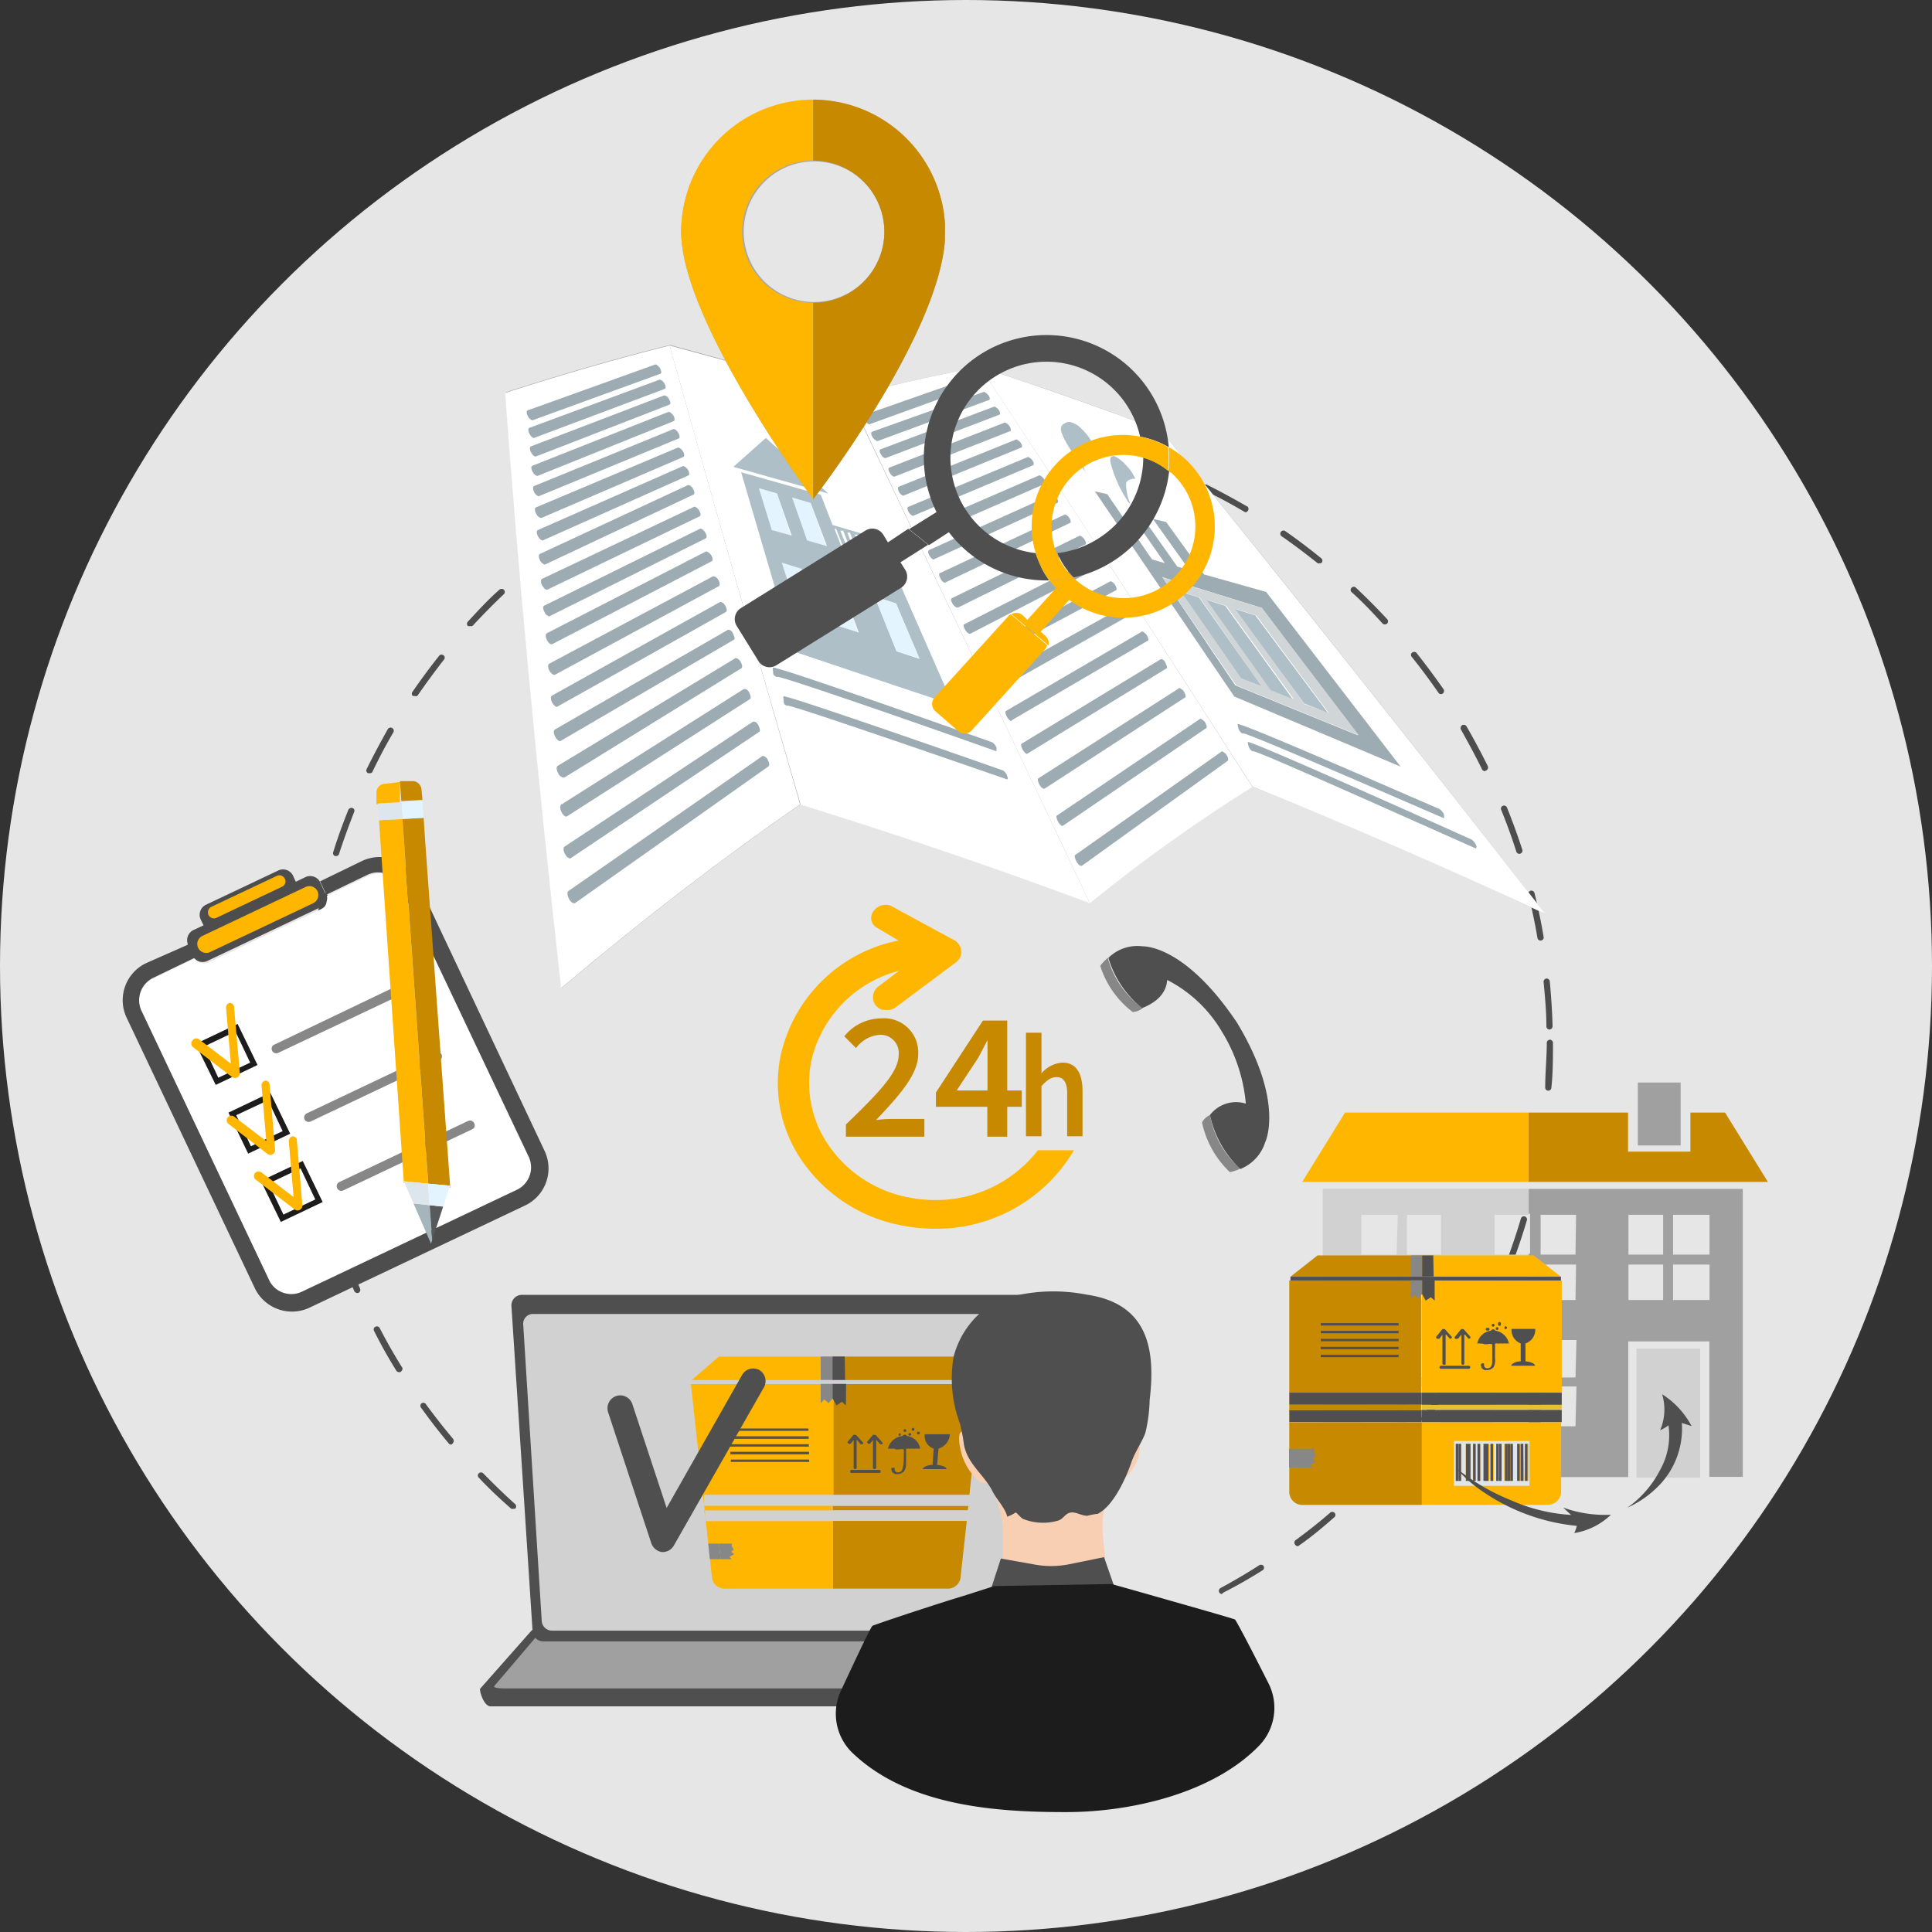 <svg xmlns="http://www.w3.org/2000/svg" viewBox="0 0 97 97"><rect x="0" y="0" width="97" height="97" fill="#333333" stroke="none"/><defs><style>.cls-1{isolation:isolate;}.cls-2{fill:#e6e6e6;}.cls-3{fill:#4d4d4d;}.cls-4{fill:#4f4f4f;}.cls-5{fill:#a0a0a0;}.cls-6{fill:#d1d1d1;}.cls-7{fill:#c68900;}.cls-8{fill:#bce2e8;}.cls-9{fill:#58a39a;}.cls-10{fill:#4a938a;}.cls-11{fill:#ffb600;}.cls-12{fill:#878787;}.cls-13{fill:#545057;}.cls-14{fill:#fff;}.cls-15{fill:#1c1c1c;}.cls-16{fill:#ea5f21;}.cls-17{fill:#f9773d;}.cls-18{fill:#e4f4ff;}.cls-19{fill:#dde5ed;}.cls-20{fill:#a4b5bc;}.cls-21{fill:#58595b;}.cls-22{mix-blend-mode:multiply;}.cls-23{fill:#a8a8a8;}.cls-24{fill:#9dabb2;}.cls-25{fill:#afbfc7;}.cls-26{fill:#d0d5d8;}.cls-27{fill:#eabe32;}.cls-28{fill:#f9cfb3;}</style></defs><title>real_time_notifications</title><g class="cls-1"><g id="Layer_1" data-name="Layer 1"><circle class="cls-2" cx="48.5" cy="48.5" r="48.5"/><g id="_2" data-name="2"><g id="_3" data-name="3"><path class="cls-3" d="M47.9,84.37h0c-.75,0-1.5,0-2.25-.11a.15.15,0,0,1-.14-.17.16.16,0,0,1,.17-.14c.73.06,1.48.1,2.23.1a.17.17,0,0,1,.15.16A.16.16,0,0,1,47.9,84.37Zm2.24-.06a.16.16,0,0,1-.16-.14.16.16,0,0,1,.15-.17c.74,0,1.49-.12,2.22-.21a.16.16,0,1,1,0,.31c-.74.1-1.49.17-2.24.21ZM43.43,84h0c-.74-.12-1.48-.26-2.21-.43a.15.15,0,1,1,.07-.3c.72.16,1.46.3,2.19.42a.15.15,0,0,1,.13.18A.16.16,0,0,1,43.43,84Zm11.16-.27a.16.16,0,0,1-.16-.13.15.15,0,0,1,.12-.18c.73-.15,1.46-.33,2.17-.53a.16.16,0,0,1,.2.1.17.17,0,0,1-.11.2c-.73.2-1.46.38-2.19.53ZM39.06,83H39c-.72-.22-1.44-.47-2.13-.75A.16.16,0,1,1,37,82c.69.27,1.4.52,2.11.74a.15.15,0,0,1,.11.19A.16.16,0,0,1,39.06,83ZM58.9,82.5a.16.16,0,0,1-.15-.1.16.16,0,0,1,.1-.2c.69-.25,1.39-.53,2.06-.84a.16.16,0,0,1,.21.08.15.15,0,0,1-.08.21c-.68.31-1.38.59-2.09.85Zm-24-1.13-.07,0c-.67-.32-1.35-.67-2-1a.17.17,0,0,1-.06-.22A.16.16,0,0,1,33,80c.64.36,1.31.71,2,1a.15.15,0,0,1,.07.21A.16.16,0,0,1,34.87,81.37ZM63,80.68a.15.15,0,0,1-.14-.09.16.16,0,0,1,.07-.21c.65-.35,1.3-.73,1.92-1.13a.17.17,0,0,1,.22,0,.16.16,0,0,1,0,.22c-.63.4-1.29.78-2,1.14ZM31,79.15l-.09,0c-.62-.42-1.24-.86-1.83-1.32a.16.16,0,0,1,.19-.25c.59.45,1.2.89,1.81,1.3a.15.15,0,0,1,.05.22A.15.15,0,0,1,31,79.15Zm35.81-.87a.17.17,0,0,1-.13-.07.16.16,0,0,1,0-.22c.6-.44,1.19-.9,1.75-1.39a.16.16,0,0,1,.22,0,.15.15,0,0,1,0,.22c-.56.49-1.16,1-1.76,1.41A.16.16,0,0,1,66.78,78.28ZM27.42,76.4a.13.13,0,0,1-.1,0c-.56-.49-1.11-1-1.63-1.56a.15.15,0,0,1,0-.22.16.16,0,0,1,.22,0c.52.53,1.06,1.06,1.61,1.55a.16.16,0,0,1,0,.22A.15.15,0,0,1,27.42,76.4Zm42.76-1a.16.16,0,0,1-.11,0,.16.16,0,0,1,0-.22c.53-.52,1-1.07,1.53-1.62a.16.16,0,0,1,.23,0,.16.16,0,0,1,0,.22c-.49.57-1,1.12-1.55,1.64A.13.13,0,0,1,70.18,75.36ZM24.3,73.18a.17.17,0,0,1-.12-.06c-.48-.57-.94-1.17-1.38-1.78a.16.16,0,0,1,0-.22.15.15,0,0,1,.21,0c.44.6.9,1.19,1.38,1.76a.17.17,0,0,1,0,.22A.15.15,0,0,1,24.3,73.18ZM73.14,72a.11.11,0,0,1-.09,0,.15.15,0,0,1,0-.22c.44-.59.88-1.2,1.28-1.82a.15.15,0,0,1,.22,0,.16.16,0,0,1,0,.22c-.4.62-.84,1.25-1.29,1.84A.15.15,0,0,1,73.14,72ZM21.68,69.54a.15.15,0,0,1-.13-.07c-.4-.64-.77-1.3-1.12-2a.15.15,0,0,1,.07-.21.16.16,0,0,1,.21.06c.34.66.71,1.31,1.1,1.94a.15.15,0,0,1,0,.22A.11.11,0,0,1,21.68,69.54Zm53.91-1.32a.11.11,0,0,1-.08,0,.15.15,0,0,1-.06-.21c.36-.65.7-1.32,1-2a.15.15,0,0,1,.21-.08.16.16,0,0,1,.07.21q-.46,1-1,2A.13.13,0,0,1,75.59,68.22Zm-56-2.65a.19.19,0,0,1-.15-.09c-.3-.69-.57-1.4-.82-2.1a.16.16,0,0,1,.1-.2.16.16,0,0,1,.2.09c.24.7.52,1.4.81,2.08a.17.17,0,0,1-.08.21Zm57.86-1.42h-.06a.16.16,0,0,1-.09-.2c.26-.7.5-1.41.71-2.12a.16.16,0,0,1,.19-.11.16.16,0,0,1,.11.2c-.21.71-.45,1.43-.72,2.14A.15.15,0,0,1,77.47,64.15ZM18.12,61.34a.17.17,0,0,1-.15-.12c-.19-.72-.36-1.46-.51-2.19a.17.17,0,0,1,.13-.19.16.16,0,0,1,.18.13c.14.73.31,1.46.51,2.17a.15.15,0,0,1-.11.19Zm60.62-1.49h0a.16.16,0,0,1-.12-.18c.16-.73.29-1.47.4-2.2a.15.15,0,0,1,.18-.13.16.16,0,0,1,.13.17c-.11.74-.24,1.49-.4,2.22A.16.16,0,0,1,78.74,59.85ZM17.27,56.94a.16.16,0,0,1-.16-.14c-.09-.74-.15-1.5-.19-2.25a.16.16,0,0,1,.15-.16.16.16,0,0,1,.17.15c0,.74.1,1.49.18,2.22a.15.15,0,0,1-.13.18Zm62.1-1.53h0a.16.16,0,0,1-.14-.17c0-.74.08-1.49.08-2.23a.16.16,0,0,1,.15-.16.16.16,0,0,1,.16.16c0,.75,0,1.51-.08,2.25A.16.16,0,0,1,79.37,55.41ZM17.05,52.46h0a.16.16,0,0,1-.16-.16c0-.75.06-1.51.13-2.25a.16.16,0,0,1,.17-.14.16.16,0,0,1,.15.17c-.07.73-.12,1.48-.13,2.22A.16.16,0,0,1,17.05,52.46Zm62.39-.12a.16.16,0,0,1-.15-.16c0-.74-.07-1.49-.14-2.22a.16.16,0,0,1,.14-.18.16.16,0,0,1,.17.14c.07.75.12,1.5.14,2.26a.17.17,0,0,1-.15.16ZM17.47,48h0a.16.16,0,0,1-.13-.18c.13-.74.28-1.48.46-2.21a.15.15,0,0,1,.19-.11.15.15,0,0,1,.11.19c-.17.72-.32,1.45-.45,2.18A.14.14,0,0,1,17.47,48ZM79,47.87a.15.15,0,0,1-.16-.13c-.12-.73-.28-1.46-.45-2.18a.15.15,0,0,1,.11-.19.16.16,0,0,1,.19.11c.18.73.34,1.47.46,2.21a.15.15,0,0,1-.13.18ZM18.53,43.63h-.05a.15.15,0,0,1-.1-.2c.22-.71.48-1.43.76-2.12a.17.17,0,0,1,.21-.09.14.14,0,0,1,.08.2c-.27.69-.53,1.4-.76,2.11A.15.15,0,0,1,18.53,43.63Zm59.4-.11a.17.17,0,0,1-.15-.11c-.22-.7-.48-1.41-.76-2.1a.15.15,0,0,1,.08-.2.16.16,0,0,1,.21.08c.28.7.54,1.41.77,2.12a.16.16,0,0,1-.1.2ZM20.2,39.47l-.07,0a.15.15,0,0,1-.07-.21c.33-.67.69-1.34,1.06-2a.16.16,0,0,1,.28.16c-.38.64-.73,1.31-1.06,2A.15.15,0,0,1,20.2,39.47Zm56-.1a.18.18,0,0,1-.14-.09c-.32-.66-.68-1.32-1.06-2a.17.17,0,0,1,.06-.22.16.16,0,0,1,.22.06c.37.64.73,1.31,1.07,2a.17.17,0,0,1-.08.21ZM22.46,35.59l-.09,0a.16.16,0,0,1,0-.22c.42-.61.87-1.22,1.34-1.81a.16.16,0,0,1,.22,0,.15.15,0,0,1,0,.22q-.69.89-1.32,1.8A.15.15,0,0,1,22.46,35.59ZM74,35.5a.15.15,0,0,1-.13-.07c-.42-.61-.87-1.21-1.33-1.79a.15.15,0,0,1,0-.22.17.17,0,0,1,.22,0c.47.59.92,1.2,1.35,1.81a.17.17,0,0,1,0,.22A.16.16,0,0,1,74,35.5ZM25.25,32.08a.16.16,0,0,1-.11,0,.16.16,0,0,1,0-.22c.51-.55,1-1.09,1.58-1.6a.17.17,0,0,1,.23,0,.16.16,0,0,1,0,.22c-.54.51-1.07,1.05-1.57,1.59A.14.14,0,0,1,25.25,32.08ZM71.18,32a.17.17,0,0,1-.12-.05c-.5-.55-1-1.08-1.57-1.59a.16.16,0,0,1,.21-.23c.55.52,1.08,1.05,1.59,1.6a.16.16,0,0,1,0,.23A.21.21,0,0,1,71.18,32ZM28.51,29a.14.14,0,0,1-.12-.06.15.15,0,0,1,0-.22c.57-.47,1.18-.93,1.79-1.37a.16.16,0,0,1,.22,0,.16.16,0,0,1,0,.22c-.61.43-1.21.88-1.78,1.35A.21.21,0,0,1,28.51,29Zm39.4-.07a.13.13,0,0,1-.1,0c-.58-.46-1.18-.92-1.79-1.34a.16.16,0,1,1,.18-.26c.62.43,1.22.89,1.8,1.36a.16.16,0,0,1,0,.22A.16.16,0,0,1,67.91,28.93ZM32.17,26.41a.15.15,0,0,1-.13-.07.16.16,0,0,1,.05-.22c.64-.38,1.3-.75,2-1.09a.15.15,0,0,1,.21.07.16.16,0,0,1-.06.21c-.67.34-1.32.7-2,1.08A.11.11,0,0,1,32.17,26.41Zm32.06-.05a.11.11,0,0,1-.08,0c-.64-.38-1.3-.74-2-1.07a.16.16,0,1,1,.14-.28c.67.33,1.33.7,2,1.08a.16.16,0,0,1,0,.22A.16.16,0,0,1,64.23,26.36Zm-28.06-2a.16.16,0,0,1-.15-.09.17.17,0,0,1,.09-.21c.69-.29,1.4-.56,2.1-.8a.16.16,0,0,1,.2.1.15.15,0,0,1-.1.2c-.7.24-1.4.51-2.08.79Zm24,0h-.06c-.69-.29-1.39-.55-2.1-.79a.14.14,0,0,1-.09-.19.14.14,0,0,1,.19-.1c.71.23,1.43.5,2.12.79a.14.14,0,0,1,.08.2A.15.15,0,0,1,60.22,24.34ZM40.42,23a.17.17,0,0,1-.16-.12.16.16,0,0,1,.12-.19c.72-.19,1.46-.35,2.2-.48a.15.15,0,0,1,.18.12.16.16,0,0,1-.13.19c-.72.13-1.46.29-2.18.48Zm15.54,0h0c-.71-.19-1.45-.35-2.18-.48a.15.15,0,0,1-.13-.18.16.16,0,0,1,.19-.12c.73.13,1.48.29,2.2.47a.16.16,0,0,1,.11.19A.15.15,0,0,1,56,22.92Zm-11.13-.77a.16.16,0,0,1-.16-.14.16.16,0,0,1,.14-.18c.74-.08,1.5-.13,2.25-.16a.16.16,0,0,1,.16.15.15.15,0,0,1-.15.16c-.74,0-1.49.08-2.23.16Zm6.72,0h0c-.73-.08-1.48-.13-2.23-.15a.16.16,0,0,1,0-.32c.76,0,1.51.08,2.25.16a.16.16,0,0,1,.14.17A.15.15,0,0,1,51.55,22.13Z" transform="translate(-1.65 -0.65)"/><path class="cls-4" d="M54.8,86.32H26.28c-.35,0-.58-.82-.52-.89l2.59-2.93a1.45,1.45,0,0,1,.58-.08H52.15a1.39,1.39,0,0,1,.57.08l2.6,2.93C55.37,85.5,55.14,86.32,54.8,86.32Z" transform="translate(-1.65 -0.65)"/><path class="cls-5" d="M51.78,82.55H29.29a1.15,1.15,0,0,0-.55.08l-2.28,2.68c-.05.06.17.11.5.11H54.12c.32,0,.55,0,.5-.11l-2.28-2.68A1.21,1.21,0,0,0,51.78,82.55Z" transform="translate(-1.65 -0.65)"/><path class="cls-4" d="M52.15,83.06H28.93a.54.54,0,0,1-.54-.5l-1.06-16.3a.53.53,0,0,1,.51-.6h25.4a.54.54,0,0,1,.51.6l-1.06,16.3A.54.54,0,0,1,52.15,83.06Z" transform="translate(-1.65 -0.65)"/><path class="cls-6" d="M52.67,66.62H28.41a.49.49,0,0,0-.49.54l.93,14.89a.52.52,0,0,0,.52.47H51.71a.52.52,0,0,0,.52-.47l.93-14.89A.49.49,0,0,0,52.67,66.62Z" transform="translate(-1.65 -0.65)"/><path class="cls-7" d="M43.47,80.41h5.75a.64.64,0,0,0,.65-.51L50.19,77H43.46Z" transform="translate(-1.65 -0.65)"/><polygon class="cls-7" points="41.81 75.6 41.81 75.83 48.59 75.83 48.62 75.6 41.81 75.6"/><polygon class="cls-8" points="48.55 76.36 48.6 75.83 48.59 75.83 48.53 76.36 48.55 76.36"/><polygon class="cls-6" points="35.44 76.36 41.81 76.36 41.81 75.83 35.39 75.83 35.44 76.36"/><polygon class="cls-6" points="41.81 76.36 48.53 76.36 48.59 75.83 41.81 75.83 41.81 76.36"/><polygon class="cls-8" points="48.63 75.6 48.69 75.05 48.68 75.05 48.62 75.6 48.63 75.6"/><polygon class="cls-6" points="41.81 75.6 48.62 75.6 48.68 75.05 41.81 75.05 41.81 75.6"/><polygon class="cls-6" points="35.3 75.05 35.36 75.6 41.81 75.6 41.81 75.05 35.3 75.05"/><polygon class="cls-9" points="34.73 69.45 34.75 69.49 34.75 69.49 34.73 69.45"/><polygon class="cls-10" points="49.24 69.49 49.26 69.45 49.24 69.49 49.24 69.49"/><polygon class="cls-7" points="49.28 69.49 48.67 75.05 41.81 75.05 41.79 69.49 49.28 69.49"/><path class="cls-11" d="M36.34,70.14,37.4,79.9a.64.64,0,0,0,.65.51h5.43l0-3.39H37.1L37,76.48h6.42v-.23H37L37,75.7h6.5l0-5.56Z" transform="translate(-1.65 -0.65)"/><polygon class="cls-7" points="49.26 69.29 41.79 69.29 41.79 68.11 47.9 68.11 49.26 69.29"/><polygon class="cls-11" points="41.79 68.11 41.79 69.29 34.73 69.29 36.09 68.11 41.79 68.11"/><path class="cls-4" d="M48.53,73.38l-.06.82c-.26,0-.46.11-.5.21h1.2c0-.1-.22-.19-.47-.21l.07-.82a.8.8,0,0,0,.57-.72v0H48.08v0A.66.66,0,0,0,48.53,73.38Z" transform="translate(-1.65 -0.65)"/><path class="cls-4" d="M46.63,73.42l.14,0a.59.59,0,0,1,.26,0c0,.33,0,.8-.05.88a.37.37,0,0,1-.07.2.23.23,0,0,1-.26.06.23.23,0,0,1-.08-.09.49.49,0,0,1,0-.12.31.31,0,0,0-.13,0c-.09,0,0,.16,0,.21a.44.44,0,0,0,.16.1h.1a.48.48,0,0,0,.34-.14.72.72,0,0,0,.1-.43l0-.42v-.28a.45.45,0,0,1,.19,0,.48.48,0,0,1,.21,0,.28.28,0,0,1,.17,0,.21.21,0,0,1,.14,0,.76.76,0,0,0-.66-.64.12.12,0,0,0-.11-.07.15.15,0,0,0-.12.07.83.83,0,0,0-.73.64.31.31,0,0,1,.17,0A.3.3,0,0,1,46.63,73.42Z" transform="translate(-1.65 -0.65)"/><path class="cls-4" d="M46.83,72.74h0a.07.07,0,0,0,0-.13h0C46.75,72.61,46.74,72.74,46.83,72.74Z" transform="translate(-1.65 -0.65)"/><path class="cls-4" d="M47.11,72.54a.07.07,0,0,0,0-.13A.07.07,0,1,0,47.11,72.54Z" transform="translate(-1.65 -0.65)"/><path class="cls-4" d="M47.4,72.67h0a.07.07,0,0,0-.14,0h0C47.25,72.75,47.39,72.75,47.4,72.67Z" transform="translate(-1.65 -0.65)"/><path class="cls-4" d="M47.56,72.41h0c0-.09-.13-.09-.14,0h0A.07.07,0,0,0,47.56,72.41Z" transform="translate(-1.65 -0.65)"/><path class="cls-4" d="M47.76,72.67c.09,0,.1-.14,0-.14S47.67,72.67,47.76,72.67Z" transform="translate(-1.65 -0.65)"/><path class="cls-4" d="M45.25,73.14h0a.09.09,0,0,0,.07,0l.16-.19,0,1.4s0,.06.08.06a.09.09,0,0,0,.08-.06l0-1.42.19.22a.11.11,0,0,0,.11,0,.05.05,0,0,0,0-.09l-.33-.37-.06,0a.09.09,0,0,0-.07,0l-.31.37A0,0,0,0,0,45.25,73.14Z" transform="translate(-1.65 -0.65)"/><path class="cls-4" d="M44.28,73.14h0a.09.09,0,0,0,.07,0l.16-.19,0,1.4s0,.06.08.06a.07.07,0,0,0,.07-.06l0-1.42.19.22a.11.11,0,0,0,.11,0,.05.05,0,0,0,0-.09l-.33-.37-.07,0a.06.06,0,0,0-.06,0l-.31.37S44.24,73.12,44.28,73.14Z" transform="translate(-1.65 -0.65)"/><path class="cls-4" d="M45.79,74.45H44.4a.08.08,0,0,0-.07.08.07.07,0,0,0,.07.07h1.39a.08.08,0,0,0,.08-.07A.08.08,0,0,0,45.79,74.45Z" transform="translate(-1.65 -0.65)"/><polygon class="cls-12" points="41.2 68.11 41.21 69.28 41.8 69.28 41.8 68.11 41.2 68.11"/><polygon class="cls-4" points="42.41 68.11 41.8 68.11 41.8 69.28 42.43 69.28 42.41 68.11"/><polygon class="cls-12" points="41.2 69.48 41.21 70.45 41.38 70.26 41.61 70.45 41.8 70.21 41.8 69.48 41.2 69.48"/><polygon class="cls-4" points="41.8 69.48 41.8 70.21 42 70.56 42.27 70.38 42.47 70.56 42.48 69.48 41.8 69.48"/><polygon class="cls-12" points="35.56 77.5 35.6 77.91 35.64 78.28 36.18 78.28 36.1 77.5 35.56 77.5"/><polygon class="cls-12" points="36.71 77.91 36.84 77.8 36.74 77.63 36.74 77.5 36.1 77.5 36.18 78.28 36.74 78.28 36.62 78.17 36.86 78.03 36.71 77.91"/><polygon class="cls-13" points="36.56 71.72 36.57 71.84 40.59 71.84 40.59 71.72 36.56 71.72"/><polygon class="cls-13" points="36.6 72.24 40.6 72.24 40.6 72.11 36.59 72.11 36.6 72.24"/><polygon class="cls-13" points="36.64 72.63 40.61 72.63 40.61 72.51 36.63 72.51 36.64 72.63"/><polygon class="cls-13" points="36.67 73.02 40.62 73.02 40.62 72.89 36.66 72.89 36.67 73.02"/><polygon class="cls-13" points="36.7 73.4 40.63 73.4 40.62 73.28 36.69 73.28 36.7 73.4"/><path class="cls-4" d="M39.78,69.44a.64.64,0,0,0-.87.24l-3.79,6.68L33.4,71.15a.64.64,0,0,0-.81-.41.65.65,0,0,0-.41.81l2.17,6.58a.67.67,0,0,0,.51.44h0a.64.64,0,0,0,.62-.32L40,70.31A.64.64,0,0,0,39.78,69.44Z" transform="translate(-1.65 -0.65)"/><g id="_14" data-name="14"><path class="cls-14" d="M20.13,44.63l-2.07,1a.55.55,0,0,1-.3.67l-5.61,2.66a.55.55,0,0,1-.71-.19l-2.07,1a1.25,1.25,0,0,0-.63,1.64L15.2,65a1.24,1.24,0,0,0,1.66.55l10.76-5.1a1.25,1.25,0,0,0,.64-1.64L21.8,45.18A1.25,1.25,0,0,0,20.13,44.63Z" transform="translate(-1.65 -0.65)"/><path class="cls-3" d="M19.78,43.9l-2.06,1,0,0,.29.62a.14.14,0,0,1,0,.06l2.07-1a1.25,1.25,0,0,1,1.67.55l6.46,13.63a1.25,1.25,0,0,1-.64,1.64l-10.76,5.1A1.24,1.24,0,0,1,15.2,65L8.74,51.37a1.25,1.25,0,0,1,.63-1.64l2.07-1,0,0-.29-.62s0,0,0-.06L9,49a2.06,2.06,0,0,0-1,2.73l6.46,13.63a2.07,2.07,0,0,0,2.78.92L28,61.18A2.06,2.06,0,0,0,29,58.45L22.57,44.82A2.08,2.08,0,0,0,19.78,43.9Z" transform="translate(-1.65 -0.65)"/><path class="cls-3" d="M17,44.68l-.5.24-.14-.31a.56.56,0,0,0-.75-.25L12,46.07a.56.56,0,0,0-.28.73l.15.31-.5.23a.57.57,0,0,0-.3.68s0,0,0,.06l.29.62,0,0a.55.55,0,0,0,.71.19l5.61-2.66a.55.55,0,0,0,.3-.67.14.14,0,0,0,0-.06l-.29-.62,0,0A.57.57,0,0,0,17,44.68Z" transform="translate(-1.65 -0.65)"/><path class="cls-11" d="M17,45.18l-5.19,2.46a.45.45,0,0,0-.21.6v0a.45.45,0,0,0,.6.21L17.37,46a.46.46,0,0,0,.22-.61v0A.45.45,0,0,0,17,45.18Z" transform="translate(-1.65 -0.65)"/><path class="cls-11" d="M15.56,44.62l-3.3,1.56a.31.31,0,0,0-.14.41h0a.3.3,0,0,0,.4.14l3.29-1.56a.29.29,0,0,0,.14-.4h0A.3.3,0,0,0,15.56,44.62Z" transform="translate(-1.65 -0.65)"/><path class="cls-12" d="M21.89,50,15.42,53.1a.22.22,0,0,0-.11.3h0a.23.23,0,0,0,.31.11l6.47-3.06a.24.24,0,0,0,.11-.31h0A.23.23,0,0,0,21.89,50Z" transform="translate(-1.65 -0.65)"/><path class="cls-15" d="M12.48,55.12l2.1-1-1-2.06-2.11,1Zm-.6-1.92,1.59-.76L14.21,54l-1.6.76Z" transform="translate(-1.65 -0.65)"/><path class="cls-12" d="M23.52,53.48l-6.47,3.07a.23.23,0,0,0-.11.3h0a.23.23,0,0,0,.3.11l6.47-3.07a.23.23,0,0,0,.11-.3h0A.23.23,0,0,0,23.52,53.48Z" transform="translate(-1.65 -0.65)"/><path class="cls-15" d="M14.11,58.57l2.11-1-1-2.06-2.1,1Zm-.6-1.93,1.6-.75.73,1.55-1.59.76Z" transform="translate(-1.65 -0.65)"/><path class="cls-12" d="M25.15,56.93,18.68,60a.23.23,0,0,0-.1.31h0a.23.23,0,0,0,.3.11l6.47-3.07a.21.21,0,0,0,.11-.3h0A.23.23,0,0,0,25.15,56.93Z" transform="translate(-1.65 -0.65)"/><path class="cls-15" d="M15.75,62l2.1-1-1-2.06-2.1,1Zm-.61-1.93,1.6-.76.74,1.56-1.6.76Z" transform="translate(-1.65 -0.65)"/><path class="cls-11" d="M16.37,57.7a.24.24,0,0,0-.22.25l.24,2.8L14.8,59.53a.25.25,0,0,0-.33,0,.23.23,0,0,0,0,.33l2,1.53a.23.23,0,0,0,.24,0h0a.24.24,0,0,0,.12-.23l-.28-3.32A.23.23,0,0,0,16.37,57.7Z" transform="translate(-1.65 -0.65)"/><path class="cls-11" d="M15,54.9a.24.24,0,0,0-.22.25l.24,2.79-1.59-1.21a.24.24,0,0,0-.33,0,.23.23,0,0,0,0,.33l2,1.54a.23.23,0,0,0,.24,0h0a.21.21,0,0,0,.12-.22l-.28-3.32A.22.22,0,0,0,15,54.9Z" transform="translate(-1.65 -0.65)"/><path class="cls-11" d="M13.21,51a.23.23,0,0,0-.21.25l.24,2.8-1.6-1.22a.23.23,0,0,0-.32.05.24.24,0,0,0,0,.33l2,1.53a.25.25,0,0,0,.25,0h0a.24.24,0,0,0,.12-.23l-.29-3.32A.23.23,0,0,0,13.21,51Z" transform="translate(-1.65 -0.65)"/><path class="cls-11" d="M21.73,39.91,21,40a.44.44,0,0,0-.45.45l0,.58,1.17-.07Z" transform="translate(-1.65 -0.65)"/><path class="cls-7" d="M22.81,40.26a.46.46,0,0,0-.52-.39l-.56,0,.07,1,1.06-.06Z" transform="translate(-1.65 -0.65)"/><polygon class="cls-16" points="20.27 59.31 20.28 59.4 20.31 59.4 20.27 59.31"/><polygon class="cls-17" points="22.6 59.53 22.57 59.62 22.61 59.63 22.6 59.53"/><polygon class="cls-11" points="20.31 42.6 20.21 41.12 19.03 41.18 19.1 42.23 20.27 59.31 21.5 59.43 20.31 42.6"/><polygon class="cls-7" points="21.34 42.13 21.27 41.06 20.21 41.12 20.31 42.6 21.5 59.43 22.6 59.53 21.34 42.13"/><polygon class="cls-18" points="21.22 40.38 21.2 40.2 20.15 40.27 20.16 40.45 20.21 41.12 21.27 41.06 21.22 40.38"/><polygon class="cls-19" points="20.16 40.45 20.15 40.27 18.97 40.34 18.99 40.52 19.03 41.18 20.21 41.12 20.16 40.45"/><polygon class="cls-20" points="21.57 60.51 20.76 60.42 21.64 62.44 21.7 62.26 21.57 60.51"/><polygon class="cls-21" points="21.57 60.51 21.7 62.26 22.25 60.58 21.57 60.51"/><polygon class="cls-19" points="21.5 59.52 21.5 59.43 20.27 59.31 20.31 59.4 20.76 60.42 21.57 60.51 21.5 59.52"/><polygon class="cls-18" points="22.57 59.62 22.6 59.53 21.5 59.43 21.5 59.52 21.57 60.51 22.25 60.58 22.57 59.62"/></g><g class="cls-22"><path class="cls-23" d="M59.94,22.26q-4.45-1.67-9.08-3.19-3.22.6-6.57,1.47c-2.94-.89-5.94-1.75-9-2.57q-4,1-8.26,2.38c.63,8.76,1.55,18.66,2.81,29.91,4.2-3.54,8.2-6.6,12-9.23q7.5,2.34,14.52,4.95a81.18,81.18,0,0,1,8.16-5.84q7.53,3,14.7,6.39Q69.36,33.84,59.94,22.26Z" transform="translate(-1.65 -0.65)"/></g><path class="cls-14" d="M56.37,46a81.18,81.18,0,0,1,8.16-5.84Q57.45,29.09,50.86,19.07q-3.22.6-6.57,1.47C48,28.41,52.05,36.86,56.37,46Z" transform="translate(-1.65 -0.65)"/><path class="cls-14" d="M79.23,46.53Q72,43.16,64.53,40.14,57.45,29.09,50.86,19.07q4.62,1.53,9.08,3.19Q69.36,33.87,79.23,46.53Z" transform="translate(-1.65 -0.65)"/><path class="cls-14" d="M29.82,50.26c4.2-3.54,8.2-6.6,12-9.23C39.41,32.69,37.22,25,35.27,18q-4,1-8.26,2.38C27.64,29.11,28.56,39,29.82,50.26Z" transform="translate(-1.65 -0.65)"/><path class="cls-24" d="M28.37,21.75a.39.39,0,0,1-.22-.21c-.07-.14-.08-.27,0-.29l6.4-2.3c.06,0,.17.07.24.2s.09.25,0,.27l-6.4,2.33Z" transform="translate(-1.65 -0.65)"/><path class="cls-24" d="M28.45,22.64c-.07,0-.16-.1-.22-.21s-.08-.27,0-.3l6.54-2.42c.06,0,.17.07.24.19s.09.26,0,.28l-6.53,2.45Z" transform="translate(-1.65 -0.65)"/><path class="cls-24" d="M28.53,23.57c-.07,0-.16-.1-.22-.21s-.09-.28,0-.3L35,20.5c.07,0,.18.07.25.2s.09.25,0,.27l-6.67,2.59Z" transform="translate(-1.65 -0.65)"/><path class="cls-24" d="M28.61,24.54a.36.36,0,0,1-.22-.21c-.08-.14-.09-.27,0-.3l6.82-2.7c.06,0,.17.06.25.19s.08.26,0,.28l-6.81,2.74S28.63,24.55,28.61,24.54Z" transform="translate(-1.65 -0.65)"/><path class="cls-24" d="M28.7,25.57a.4.4,0,0,1-.23-.21c-.07-.14-.08-.28,0-.31l7-2.86c.06,0,.17.07.24.2s.09.26,0,.28l-7,2.89Z" transform="translate(-1.65 -0.65)"/><path class="cls-24" d="M28.79,26.65a.39.39,0,0,1-.22-.21c-.08-.15-.09-.29,0-.32l7.12-3c.06,0,.17.06.25.19s.09.26,0,.29l-7.12,3.06Z" transform="translate(-1.65 -0.65)"/><path class="cls-24" d="M28.89,27.79a.39.39,0,0,1-.23-.22c-.08-.14-.08-.28,0-.31l7.28-3.21c.06,0,.17.06.25.19s.09.27,0,.29l-7.28,3.25Z" transform="translate(-1.65 -0.65)"/><path class="cls-24" d="M29,29a.44.44,0,0,1-.24-.22c-.07-.14-.08-.29,0-.32L36.2,25c.06,0,.18.06.25.2s.1.27,0,.29L29,29Z" transform="translate(-1.65 -0.65)"/><path class="cls-24" d="M29.1,30.26c-.07,0-.16-.1-.23-.22s-.09-.3,0-.33l7.64-3.62c.06,0,.17.06.25.2s.09.27,0,.29l-7.62,3.67Z" transform="translate(-1.65 -0.65)"/><path class="cls-24" d="M29.22,31.6a.37.37,0,0,1-.23-.22c-.09-.15-.09-.3,0-.33l7.82-3.86c.06,0,.17.06.25.2s.1.27,0,.3l-7.82,3.9Z" transform="translate(-1.65 -0.65)"/><path class="cls-24" d="M29.34,33c-.07,0-.17-.09-.23-.21s-.1-.31,0-.35l8-4.11s.17.06.25.2.1.27,0,.31l-8,4.16Z" transform="translate(-1.65 -0.65)"/><path class="cls-24" d="M29.47,34.53c-.07,0-.17-.09-.24-.21s-.09-.32,0-.35l8.23-4.39c.06,0,.18.05.26.19s.09.28,0,.32l-8.21,4.44Z" transform="translate(-1.65 -0.65)"/><path class="cls-24" d="M29.61,36.14c-.07,0-.17-.09-.24-.22s-.09-.31,0-.35l8.44-4.7c.06,0,.18.05.26.2s.1.28,0,.32l-8.44,4.74Z" transform="translate(-1.65 -0.65)"/><path class="cls-24" d="M29.76,37.86c-.08,0-.17-.1-.24-.23s-.1-.32,0-.36l8.68-5c.06,0,.17,0,.26.2s.1.29,0,.32L29.8,37.85Z" transform="translate(-1.65 -0.65)"/><path class="cls-24" d="M29.92,39.69a.38.38,0,0,1-.25-.23c-.09-.16-.1-.33,0-.37l8.91-5.4c.07,0,.18.05.26.2s.11.29,0,.33L30,39.68Z" transform="translate(-1.65 -0.65)"/><path class="cls-24" d="M30.08,41.65c-.07,0-.17-.09-.24-.23s-.1-.33,0-.38L39,35.24c.06,0,.18,0,.27.19s.1.3,0,.34l-9.16,5.87Z" transform="translate(-1.65 -0.65)"/><path class="cls-24" d="M30.27,43.76a.41.41,0,0,1-.25-.23c-.09-.17-.11-.35,0-.39l9.44-6.26c.06,0,.18,0,.27.19s.1.31,0,.35l-9.43,6.32Z" transform="translate(-1.65 -0.65)"/><path class="cls-24" d="M30.46,46c-.08,0-.18-.09-.25-.23s-.11-.35,0-.4l9.73-6.77c.06,0,.18.05.26.2s.11.31,0,.35L30.51,46Z" transform="translate(-1.65 -0.65)"/><path class="cls-24" d="M45.25,21.93a.39.39,0,0,1-.2-.19c-.08-.13-.09-.24,0-.26l5.53-1.94c.05,0,.14.06.22.18s.09.22,0,.24l-5.52,2Z" transform="translate(-1.65 -0.65)"/><path class="cls-24" d="M45.66,22.77a.39.39,0,0,1-.21-.19c-.07-.12-.09-.24,0-.26l5.61-2s.14.07.22.18.09.23,0,.24l-5.61,2.07Z" transform="translate(-1.65 -0.65)"/><path class="cls-24" d="M46.08,23.65a.35.35,0,0,1-.2-.19c-.08-.12-.1-.24,0-.26l5.7-2.14s.14.06.22.18.09.22,0,.24l-5.69,2.17Z" transform="translate(-1.65 -0.65)"/><path class="cls-24" d="M46.52,24.58a.41.41,0,0,1-.2-.2c-.08-.12-.09-.24,0-.26l5.79-2.26s.15.07.22.18.09.23.05.25l-5.79,2.28Z" transform="translate(-1.65 -0.65)"/><path class="cls-24" d="M47,25.54a.39.39,0,0,1-.21-.19c-.07-.13-.09-.25,0-.27l5.89-2.37s.14.06.22.18.09.22,0,.24L47,25.54Z" transform="translate(-1.65 -0.65)"/><path class="cls-24" d="M47.47,26.55s-.14-.08-.2-.19-.1-.25,0-.27l6-2.5s.14.06.22.18.09.23,0,.25l-6,2.53Z" transform="translate(-1.65 -0.65)"/><path class="cls-24" d="M48,27.62a.41.41,0,0,1-.2-.2c-.08-.13-.1-.25-.05-.27l6.09-2.64s.14.06.22.18.09.23.05.25L48,27.61Z" transform="translate(-1.65 -0.65)"/><path class="cls-24" d="M48.52,28.74c-.06,0-.14-.09-.21-.2s-.09-.26,0-.28l6.18-2.79s.15.06.22.18.1.24,0,.26l-6.17,2.82Z" transform="translate(-1.65 -0.65)"/><path class="cls-24" d="M49.09,29.91a.35.35,0,0,1-.21-.2c-.08-.13-.1-.25-.05-.28l6.29-2.95c.05,0,.14.06.22.18s.1.24,0,.26l-6.28,3Z" transform="translate(-1.65 -0.65)"/><path class="cls-24" d="M49.68,31.15a.42.42,0,0,1-.21-.2c-.08-.13-.1-.26,0-.28l6.4-3.13s.14.06.22.18.1.24.06.26l-6.39,3.17Z" transform="translate(-1.65 -0.65)"/><path class="cls-24" d="M50.31,32.46c-.06,0-.14-.09-.21-.2S50,32,50.05,32l6.5-3.31c.05,0,.15.05.22.18s.11.24.06.26l-6.49,3.35Z" transform="translate(-1.65 -0.65)"/><path class="cls-24" d="M51,33.84a.42.42,0,0,1-.21-.2c-.08-.13-.1-.27,0-.29l6.62-3.52s.14.05.22.18.1.24.06.27L51,33.84Z" transform="translate(-1.65 -0.65)"/><path class="cls-24" d="M51.68,35.3c-.06,0-.15-.08-.22-.2s-.1-.27-.05-.3l6.73-3.74s.14.06.22.18.11.25.06.27L51.71,35.3Z" transform="translate(-1.65 -0.65)"/><path class="cls-24" d="M52.42,36.85c-.05,0-.14-.08-.21-.2s-.11-.27-.06-.3l6.85-4s.14.06.22.18.11.25.07.28l-6.84,4Z" transform="translate(-1.65 -0.65)"/><path class="cls-24" d="M53.21,38.5c-.05,0-.14-.08-.21-.2s-.11-.28-.06-.31l7-4.25s.14,0,.22.18.11.25.07.28l-7,4.29Z" transform="translate(-1.65 -0.65)"/><path class="cls-24" d="M54.06,40.25c-.06,0-.15-.08-.22-.2s-.11-.28-.06-.32l7.09-4.54s.14.06.22.18.11.26.07.29l-7.07,4.59Z" transform="translate(-1.65 -0.65)"/><path class="cls-24" d="M55,42.12c-.06,0-.15-.08-.22-.2s-.12-.29-.07-.32l7.21-4.87s.15.06.23.18.11.26.07.29L55,42.12Z" transform="translate(-1.65 -0.65)"/><path class="cls-24" d="M55.92,44.12c-.06,0-.15-.08-.22-.21s-.12-.29-.07-.33L63,38.37s.15.05.23.18.11.26.07.29l-7.32,5.27Z" transform="translate(-1.65 -0.65)"/><path class="cls-25" d="M56.43,23.67c.23-.1.34-.72-.5-1.51a1.17,1.17,0,0,0-.54-.32.38.38,0,0,0-.29.07.31.31,0,0,0-.17.17c-.14.37.7,1.48,1.23,2.29C55.81,23.6,56.16,23.78,56.43,23.67Z" transform="translate(-1.65 -0.65)"/><path class="cls-24" d="M62.1,29.49l-1.9-2.63-.67-.16,1.84,2.58-.61-.18-1.82-2.58-.57-.13,1.76,2.53-.64-.18-2.25-3.28-.62-.14,7,10.3,8.35,3.52-6.75-8.77Zm7.73,8.08-5.94-2.42-.22-.09L60,29.62l.18.06L65,31.17Z" transform="translate(-1.65 -0.65)"/><path class="cls-26" d="M60,29.62l3.72,5.44.22.09,5.94,2.42L65,31.17l-4.87-1.49Zm3.73,1.61,1,.32,3.63,4.89L67.14,36Zm-1.45-.46.94.3,3.38,4.67-1.1-.44ZM61,30.37l.88.28L65,35.13l-1-.41Z" transform="translate(-1.65 -0.65)"/><path class="cls-25" d="M58.4,25.94a2.46,2.46,0,0,1-.21-1c0-.19.27-.25.46-.26a2.34,2.34,0,0,0-.48-.69,1.61,1.61,0,0,0-.59-.44c-.2,0-.21.14-.17.35a6.51,6.51,0,0,0,.92,2Z" transform="translate(-1.65 -0.65)"/><polygon class="cls-25" points="60.2 30 59.31 29.72 62.32 34.06 63.35 34.47 60.2 30"/><polygon class="cls-25" points="61.52 30.42 60.58 30.12 63.8 34.65 64.89 35.09 61.52 30.42"/><polygon class="cls-25" points="63.03 30.9 62.02 30.58 65.48 35.32 66.67 35.79 63.03 30.9"/><path class="cls-24" d="M74.15,41.73s0-.07,0-.18a.62.62,0,0,0-.23-.28C70.33,39.71,64.11,37,63.79,37h0s0,.15.06.28.17.22.22.19c.25,0,6.24,2.6,10.07,4.26Z" transform="translate(-1.65 -0.65)"/><path class="cls-24" d="M75.76,43.08a.68.68,0,0,0-.23-.28c-3.2-1.44-10.89-4.88-11.23-4.9h0s0,.14.06.27.17.22.22.2c.26,0,6.93,3,11.17,4.88h0S75.81,43.19,75.76,43.08Z" transform="translate(-1.65 -0.65)"/><path class="cls-14" d="M56.37,46q-7-2.61-14.52-4.95C39.41,32.69,37.22,25,35.27,18c3.08.82,6.08,1.68,9,2.57C48,28.41,52.05,36.86,56.37,46Z" transform="translate(-1.65 -0.65)"/><polygon class="cls-18" points="38.74 26.6 39.71 26.89 39 24.76 38.09 24.5 38.74 26.6"/><polygon class="cls-18" points="40.49 27.13 41.48 27.42 40.68 25.24 39.75 24.98 40.49 27.13"/><polygon class="cls-18" points="40.03 30.78 41.1 31.12 40.26 28.55 39.25 28.24 40.03 30.78"/><polygon class="cls-18" points="41.98 31.41 43.08 31.76 42.1 29.12 41.08 28.8 41.98 31.41"/><polygon class="cls-25" points="38.45 21.99 36.82 23.44 41.59 24.78 38.45 21.99"/><path class="cls-25" d="M46.8,29.89l-.87-2h0l-.08-.18-2.4-.7-.59-1.52-4-1.13,2.64,9,5,1.68,3,1-2.7-6.15Zm-4,1.89-1.07-.35L40.9,28.9l1,.31Zm-1.4-4.24-1-.28-.65-2.1.91.26Zm3.37,4.87-1.1-.35-.9-2.6,1,.32Zm-1.6-4.34-1-.29-.75-2.15.93.27Zm3.07,1.64-.14,0-.83-2,.13,0Zm-.36-.11-.14,0-.82-2,.13,0Zm-.37-.11-.14,0-.8-2,.14,0ZM43.55,27.2l.08,0,.76,1.93-.09,0Zm.29.09.14,0,.77,1.94-.14,0Zm.35.1.13,0,.79,1.95-.14,0Zm3.63,6.34-1.15-.38-1.1-2.74,1.07.34Zm-2.24-5.94.13,0,.86,2-.14,0Z" transform="translate(-1.65 -0.65)"/><polygon class="cls-18" points="45.01 32.7 46.16 33.07 44.98 30.29 43.91 29.96 45.01 32.7"/><path class="cls-24" d="M51.68,38.37h0s0-.07,0-.18a.55.55,0,0,0-.21-.27c-3.12-1.1-10.63-3.76-11-3.75h0c-.05,0,0,.16,0,.28s.16.2.21.18C41,34.63,47.54,36.9,51.68,38.37Z" transform="translate(-1.65 -0.65)"/><path class="cls-24" d="M52,39.33c-3.13-1.1-10.69-3.73-11-3.72h0c-.05,0,0,.16,0,.29s.16.2.21.18c.27,0,6.81,2.25,11,3.7h0c.05,0,.05-.08,0-.19A.47.47,0,0,0,52,39.33Z" transform="translate(-1.65 -0.65)"/><g id="_13" data-name="13"><path class="cls-6" d="M76.69,72.26v-2H78.4v-.5H76.69V67.93H78.4v-2H76.69V64.14H78.4v-.5H76.69v-2H78.4V60.34H68.06V74.82H78.4V72.26Zm-4.92,0H70v-2h1.81Zm0-2.45H70V67.93h1.81Zm0-3.89H70V64.14h1.83Zm0-2.28H70v-2h1.83ZM74,72.26H72.27v-2H74Zm0-2.45H72.27V67.93H74Zm0-3.89H72.29V64.14H74Zm0-2.28H72.29v-2H74Z" transform="translate(-1.65 -0.65)"/><path class="cls-5" d="M82.09,60.34H78.4v1.25h.07v2H78.4v.5h.07v1.78H78.4v2h0v1.88h0v.5h0v2h0v2.56h5V68h4.07v6.8h1.68V60.34ZM80.75,72.26H79v-2h1.8Zm0-2.45H79V67.93h1.8Zm0-3.89H79V64.14h1.78Zm0-2.28H79v-2h1.78Zm4.4,2.28H83.41V64.14h1.74Zm0-2.28H83.41v-2h1.74Zm2.33,2.28H85.65V64.14h1.83Zm0-2.28H85.65v-2h1.83Z" transform="translate(-1.65 -0.65)"/><polygon class="cls-7" points="88.76 59.34 86.61 55.86 84.87 55.86 84.87 57.82 81.74 57.82 81.74 55.86 80.43 55.86 76.74 55.86 76.74 59.34 80.43 59.34 88.76 59.34"/><polygon class="cls-11" points="73.48 55.86 67.53 55.86 65.38 59.34 73.48 59.34 76.74 59.34 76.74 55.86 73.48 55.86"/><rect class="cls-5" x="82.23" y="54.35" width="2.15" height="3.16"/><rect class="cls-6" x="82.16" y="67.71" width="3.2" height="6.48"/><path class="cls-11" d="M73,76.2h6.37a.66.66,0,0,0,.66-.65V72.06H73Z" transform="translate(-1.65 -0.65)"/><rect class="cls-27" x="71.39" y="70.53" width="7.02" height="0.26"/><rect class="cls-8" x="78.41" y="70.79" width="0.01" height="0.61"/><rect class="cls-4" x="64.73" y="70.79" width="6.65" height="0.61"/><rect class="cls-4" x="71.39" y="70.79" width="7.02" height="0.61"/><rect class="cls-8" x="78.41" y="69.92" width="0.01" height="0.61"/><rect class="cls-4" x="71.39" y="69.92" width="7.02" height="0.61"/><rect class="cls-4" x="64.73" y="69.92" width="6.65" height="0.61"/><polygon class="cls-9" points="64.77 64.25 64.78 64.29 64.79 64.29 64.77 64.25"/><polygon class="cls-10" points="78.37 64.29 78.39 64.25 78.37 64.29 78.37 64.29"/><rect class="cls-11" x="71.39" y="64.29" width="7.02" height="5.63"/><path class="cls-7" d="M66.38,64.94V75.55a.66.66,0,0,0,.65.66h6V72.06H66.39v-.61H73v-.27H66.39v-.61H73V64.94Z" transform="translate(-1.65 -0.65)"/><polygon class="cls-11" points="78.37 64.1 71.39 64.1 71.39 63.03 77 63.03 78.37 64.1"/><polygon class="cls-7" points="71.39 63.03 71.39 64.1 64.79 64.1 66.15 63.03 71.39 63.03"/><path class="cls-19" d="M74.65,73v2.25h3.79V73Zm.23,2h-.13V73.15h.13ZM75,75h-.13V73.15H75Zm.47,0h-.23V73.15h.23Zm.25,0h-.12V73.15h.12ZM76,75h-.13V73.15H76Zm.43,0h-.25V73.15h.25Zm.22,0h-.13V73.15h.13Zm.29,0h-.12V73.15h.12ZM77,75h-.12V73.15H77Zm.3,0h-.13V73.15h.13Zm.14,0h-.13V73.15h.13Zm.14,0h-.13V73.15h.13ZM78,75h-.13V73.15H78Zm.18,0H78V73.15h.13Zm.21,0h-.12V73.15h.12Z" transform="translate(-1.65 -0.65)"/><rect class="cls-13" x="73.09" y="72.49" width="0.13" height="1.86"/><rect class="cls-13" x="73.23" y="72.49" width="0.13" height="1.86"/><rect class="cls-13" x="73.6" y="72.49" width="0.23" height="1.86"/><rect class="cls-13" x="73.96" y="72.49" width="0.13" height="1.86"/><rect class="cls-13" x="74.18" y="72.49" width="0.13" height="1.86"/><rect class="cls-13" x="74.48" y="72.49" width="0.25" height="1.86"/><rect class="cls-13" x="74.83" y="72.49" width="0.13" height="1.86"/><rect class="cls-13" x="75.12" y="72.49" width="0.13" height="1.86"/><rect class="cls-13" x="75.26" y="72.49" width="0.13" height="1.86"/><rect class="cls-13" x="75.56" y="72.49" width="0.13" height="1.86"/><rect class="cls-13" x="75.69" y="72.49" width="0.13" height="1.86"/><rect class="cls-13" x="75.83" y="72.49" width="0.13" height="1.86"/><rect class="cls-13" x="76.17" y="72.49" width="0.13" height="1.86"/><rect class="cls-13" x="76.35" y="72.49" width="0.13" height="1.86"/><rect class="cls-13" x="76.56" y="72.49" width="0.13" height="1.86"/><path class="cls-4" d="M78,68.1V69c-.25,0-.45.11-.48.22h1.2c0-.11-.23-.2-.48-.22V68.1a.72.72,0,0,0,.49-.73v0H77.54v0A.72.72,0,0,0,78,68.1Z" transform="translate(-1.65 -0.65)"/><path class="cls-4" d="M76.17,68.14l.14,0a.61.61,0,0,1,.26,0c0,.34,0,.84,0,.92a.44.44,0,0,1-.07.21.23.23,0,0,1-.26.06.2.2,0,0,1-.08-.1s0-.08,0-.12a.17.17,0,0,0-.12,0c-.09.06,0,.17,0,.23a.44.44,0,0,0,.16.1h.1a.47.47,0,0,0,.34-.15.77.77,0,0,0,.07-.45v-.73a.49.49,0,0,1,.19,0,.52.52,0,0,1,.21,0,.25.25,0,0,1,.16,0,.21.21,0,0,1,.14,0,.82.82,0,0,0-.68-.65.14.14,0,0,0-.11-.07.12.12,0,0,0-.11.07.79.79,0,0,0-.69.65.27.27,0,0,1,.16,0A.3.3,0,0,1,76.17,68.14Z" transform="translate(-1.65 -0.65)"/><path class="cls-4" d="M76.34,67.45h0a.07.07,0,1,0,0-.13h0A.07.07,0,1,0,76.34,67.45Z" transform="translate(-1.65 -0.65)"/><path class="cls-4" d="M76.59,67.25a.07.07,0,1,0,0-.13A.07.07,0,0,0,76.59,67.25Z" transform="translate(-1.65 -0.65)"/><path class="cls-4" d="M76.88,67.38h0a.07.07,0,1,0-.13,0h0A.07.07,0,0,0,76.88,67.38Z" transform="translate(-1.65 -0.65)"/><path class="cls-4" d="M77,67.12h0a.07.07,0,1,0-.13,0h0A.07.07,0,1,0,77,67.12Z" transform="translate(-1.65 -0.65)"/><path class="cls-4" d="M77.24,67.38a.07.07,0,0,0,0-.14C77.16,67.24,77.16,67.38,77.24,67.38Z" transform="translate(-1.65 -0.65)"/><path class="cls-4" d="M74.8,67.86h0a.07.07,0,0,0,.06,0l.16-.2v1.45a.07.07,0,0,0,.07.06s.08,0,.08-.06V67.62l.19.22a.08.08,0,0,0,.11,0,0,0,0,0,0,0-.08l-.34-.38-.06,0a.07.07,0,0,0-.06,0l-.3.37A.07.07,0,0,0,74.8,67.86Z" transform="translate(-1.65 -0.65)"/><path class="cls-4" d="M73.85,67.86h0a.09.09,0,0,0,.07,0l.15-.2v1.45s0,.06.08.06.08,0,.08-.06V67.62l.19.22a.08.08,0,0,0,.11,0,.06.06,0,0,0,0-.08l-.34-.38-.06,0a.06.06,0,0,0-.06,0l-.3.37A.07.07,0,0,0,73.85,67.86Z" transform="translate(-1.65 -0.65)"/><path class="cls-4" d="M75.38,69.22H74a.09.09,0,0,0-.08.08.08.08,0,0,0,.08.07h1.39a.08.08,0,0,0,.08-.07A.09.09,0,0,0,75.38,69.22Z" transform="translate(-1.65 -0.65)"/><rect class="cls-4" x="64.79" y="64.1" width="13.58" height="0.19"/><rect class="cls-12" x="70.85" y="63.03" width="0.55" height="1.06"/><polygon class="cls-4" points="71.96 63.03 71.4 63.03 71.4 64.09 71.98 64.09 71.96 63.03"/><polygon class="cls-12" points="70.83 64.28 70.83 65.19 70.99 65.01 71.21 65.19 71.4 64.97 71.4 64.28 70.83 64.28"/><polygon class="cls-4" points="71.4 64.28 71.4 64.97 71.58 65.3 71.84 65.13 72.03 65.3 72.03 64.28 71.4 64.28"/><polygon class="cls-12" points="64.72 72.74 64.72 73.24 64.72 73.68 65.3 73.68 65.3 72.74 64.72 72.74"/><polygon class="cls-12" points="65.91 73.24 66.06 73.1 65.97 72.89 65.98 72.74 65.3 72.74 65.3 73.68 65.91 73.68 65.79 73.56 66.06 73.38 65.91 73.24"/><rect class="cls-4" x="66.31" y="66.43" width="3.91" height="0.12"/><rect class="cls-4" x="66.31" y="66.82" width="3.91" height="0.12"/><rect class="cls-4" x="66.31" y="67.22" width="3.91" height="0.12"/><rect class="cls-4" x="66.31" y="67.62" width="3.91" height="0.12"/><rect class="cls-4" x="66.31" y="68.02" width="3.91" height="0.12"/><path class="cls-4" d="M80.53,76.71a8.67,8.67,0,0,1-3-.73,10.68,10.68,0,0,1-2.79-1.64,6.77,6.77,0,0,0,1.45,1.26,10.06,10.06,0,0,0,4.63,1.66,2.6,2.6,0,0,1-.13.36,3.43,3.43,0,0,0,1.84-.92,6.14,6.14,0,0,1-2.4-.36Z" transform="translate(-1.65 -0.65)"/><path class="cls-4" d="M85.1,70.65A2.65,2.65,0,0,1,85,72.46a2.22,2.22,0,0,0,.42-.25A3.55,3.55,0,0,1,85,74.45a5.26,5.26,0,0,1-1.65,1.9,5.16,5.16,0,0,0,1.39-.92,4.11,4.11,0,0,0,1.35-3.34l.49.16A4.26,4.26,0,0,0,85.1,70.65Z" transform="translate(-1.65 -0.65)"/></g><path class="cls-11" d="M48.59,60.9a6.64,6.64,0,0,1-1.26-.12,6.28,6.28,0,0,1-4-2.52,5.51,5.51,0,0,1-.93-4.42,6.08,6.08,0,0,1,4.39-4.45l-1,.76a.68.68,0,0,0-.21.93.72.72,0,0,0,.37.27l.15,0a.7.7,0,0,0,.54-.14l3-2.24a.64.64,0,0,0,.27-.58.67.67,0,0,0-.36-.54l-3.11-1.69a.62.62,0,0,0-.24-.08.76.76,0,0,0-.69.31.56.56,0,0,0,.17.84l1.08.64a7.56,7.56,0,0,0-5.89,5.66A6.84,6.84,0,0,0,42,59.05a7.82,7.82,0,0,0,5,3.14,8.27,8.27,0,0,0,1.57.15,8,8,0,0,0,7-3.94H53.76A6.47,6.47,0,0,1,48.59,60.9Z" transform="translate(-1.65 -0.65)"/><path class="cls-7" d="M44.12,57.11v.61h3.94v-.89H46.63c-.28,0-.67,0-1,.06,1.15-1.22,2.12-2.28,2.12-3.32a1.71,1.71,0,0,0-1.85-1.79,2.39,2.39,0,0,0-1.86.9l.59.59a1.62,1.62,0,0,1,1.14-.66.91.91,0,0,1,1,1C46.76,54.51,45.74,55.54,44.12,57.11Z" transform="translate(-1.65 -0.65)"/><path class="cls-7" d="M48.64,56.22h2.58v1.5h1v-1.5h.73V55.4h-.73V51.89H51L48.64,55.5Zm2.11-2.44c.16-.31.33-.61.48-.91h0c0,.34,0,.87,0,1.21V55.4H49.68Z" transform="translate(-1.65 -0.65)"/><path class="cls-7" d="M55,54a1.51,1.51,0,0,0-1.06.54l0-.7V52.5h-.78v5.2h.78V55.18c.28-.3.47-.45.77-.45s.52.22.52.81V57.7H56V55.43C56,54.52,55.67,54,55,54Z" transform="translate(-1.65 -0.65)"/><g class="cls-22"><path class="cls-23" d="M45.74,13.73a3.53,3.53,0,1,1,.31-1.45A3.49,3.49,0,0,1,45.74,13.73Zm3.35-1.92a6.63,6.63,0,0,0-13.24.47c0,4.51,6.63,13.43,6.63,13.43s6.21-8,6.61-12.95c0-.16,0-.32,0-.48S49.1,12,49.09,11.81Z" transform="translate(-1.65 -0.65)"/></g><path class="cls-11" d="M38.91,12.28a3.57,3.57,0,0,1,3.57-3.57V5.65a6.63,6.63,0,0,0-6.63,6.63c0,4.51,6.63,13.43,6.63,13.43V15.85A3.57,3.57,0,0,1,38.91,12.28Z" transform="translate(-1.65 -0.65)"/><path class="cls-7" d="M49.09,11.81a6.64,6.64,0,0,0-6.61-6.16V8.71a3.58,3.58,0,0,1,3.57,3.57,3.49,3.49,0,0,1-.31,1.45,3.56,3.56,0,0,1-3.26,2.12v9.86s6.21-8,6.61-12.95c0-.16,0-.32,0-.48S49.1,12,49.09,11.81Z" transform="translate(-1.65 -0.65)"/><path class="cls-4" d="M46.23,27.88,46,27.5a.65.65,0,0,0-.9-.21l-6.25,3.89a.65.65,0,0,0-.21.9l1.09,1.76a.65.65,0,0,0,.9.21l6.26-3.89a.66.66,0,0,0,.21-.9l-.24-.38L48.25,28l-1-.8Z" transform="translate(-1.65 -0.65)"/><path class="cls-4" d="M56.74,27.72a4.87,4.87,0,0,1-2,.7,3.65,3.65,0,0,0,.82,1.22,6,6,0,0,0,1.92-.78,6.16,6.16,0,0,0,2.87-4.56,3.46,3.46,0,0,0-1.3-.68A4.81,4.81,0,0,1,56.74,27.72Z" transform="translate(-1.65 -0.65)"/><path class="cls-4" d="M54.33,29.79a4.5,4.5,0,0,1-.68-1.37,4.82,4.82,0,1,1,5.24-5.85,4.56,4.56,0,0,1,1.44.53,6.16,6.16,0,1,0-11.66,3.26l-1.38.86,1,.8,1-.65A6.16,6.16,0,0,0,54.33,29.79Z" transform="translate(-1.65 -0.65)"/><path class="cls-11" d="M52.28,31.58l-3.69,4.07a.49.49,0,0,0,0,.69l1.15,1a.48.48,0,0,0,.68,0l3.69-4.08a.39.39,0,0,0,.11-.22L52.4,31.49A.27.27,0,0,0,52.28,31.58Z" transform="translate(-1.65 -0.65)"/><path class="cls-11" d="M61.45,30.17a4.6,4.6,0,0,0-.32-6.5,4.87,4.87,0,0,0-.8-.57,6.87,6.87,0,0,1,0,1.2l.15.11a3.6,3.6,0,0,1-4.83,5.34l-.11-.11a6,6,0,0,1-1.19.15c.1.13.2.26.32.39l-1.44,1.59L53,31.54a.48.48,0,0,0-.57-.05l1.86,1.56a.47.47,0,0,0-.15-.47l-.24-.22,1.43-1.59A4.6,4.6,0,0,0,61.45,30.17Z" transform="translate(-1.65 -0.65)"/><path class="cls-11" d="M58.89,22.57a4.58,4.58,0,0,0-5.24,5.85,4.5,4.5,0,0,0,.68,1.37,6,6,0,0,0,1.19-.15,3.65,3.65,0,0,1-.82-1.22A3.6,3.6,0,0,1,59,23.62a3.46,3.46,0,0,1,1.3.68,6.87,6.87,0,0,0,0-1.2A4.56,4.56,0,0,0,58.89,22.57Z" transform="translate(-1.65 -0.65)"/><path class="cls-28" d="M58.86,72.82c0-.17-.11-.47-.34-.3s-.05.27-.15.34-.26-.19-.28-.34c-.07-.59.19-1.16.1-1.74a3.26,3.26,0,0,0-1.81-2.06,3.57,3.57,0,0,0-2.35,0,3.67,3.67,0,0,0-2.36,0,2.72,2.72,0,0,0-1.3,2.12c-.06.57.21,1.14.16,1.73,0,.15,0,.5-.27.35s0-.26-.15-.33c-.42-.29-.3.56-.26.7A2.87,2.87,0,0,0,50.79,75c.15.1.49.15.59.25A5.8,5.8,0,0,1,52,77.35l0,2.37,2.82,2.5.87-1,1.49-1.65c0-1.35-.61-3,.45-4.13C58.43,74.54,59,74.13,58.86,72.82Z" transform="translate(-1.65 -0.65)"/><path class="cls-4" d="M49.85,72.13c.07.3.14.61.19,1,.15,1,1,1.53,1.44,2.39.2.41.65.85.74,1.28.63-.23.25-.35.77.1a2.7,2.7,0,0,0,1.8.09c.25-.08.34-.36.62-.4s.56.18.86.16c-.07,0,.57-.13.46-.08.81-.37,1.45-1.81,1.72-2.59.18-.53.52-1,.7-1.47a7.63,7.63,0,0,0,.22-1.66c.29-2.44,0-4.84-3.16-5.3a8.65,8.65,0,0,0-4.46.3,4.46,4.46,0,0,0-2.22,2.81A6.44,6.44,0,0,0,49.85,72.13Z" transform="translate(-1.65 -0.65)"/><path class="cls-4" d="M57.08,78.83l-1.77.36a4.58,4.58,0,0,1-1.77,0l-1.64-.29-.54,1.66,1.16,3.6,4.13-.07,1-3.63Z" transform="translate(-1.65 -0.65)"/><path class="cls-15" d="M64.9,88.26c-2.34,2.45-6.55,3.39-9.82,3.37-3.63,0-7.92-.36-10.66-3a2.73,2.73,0,0,1-.55-3.09c.56-1.21,1.5-3.21,1.58-3.26s2.9-1,4.72-1.55l1.4-.45.09,0,5.71-.1.09,0,1.42.4c1.83.52,4.69,1.33,4.77,1.38s1.08,2,1.69,3.21A2.73,2.73,0,0,1,64.9,88.26Z" transform="translate(-1.65 -0.65)"/><path class="cls-12" d="M57.27,48.74a2.45,2.45,0,0,0-.38.4,4.66,4.66,0,0,0,1.63,2.32.87.87,0,0,0,.51-.2A4.5,4.5,0,0,1,57.27,48.74Z" transform="translate(-1.65 -0.65)"/><path class="cls-12" d="M62.4,56.63A.89.89,0,0,0,62,57a4.78,4.78,0,0,0,1.4,2.5,2.21,2.21,0,0,0,.53-.18A4.53,4.53,0,0,1,62.4,56.63Z" transform="translate(-1.65 -0.65)"/><path class="cls-4" d="M65.17,58s1-2-1.41-6C61.08,48,59,48.17,59,48.16a2.07,2.07,0,0,0-1.7.58A5,5,0,0,0,59,51.26c.89-.35,1.22-.89,1.25-1.41A6.75,6.75,0,0,1,63,52.45a8.28,8.28,0,0,1,1.2,3.61,1.65,1.65,0,0,0-1.8.57,5.12,5.12,0,0,0,1.53,2.71A2.14,2.14,0,0,0,65.17,58Z" transform="translate(-1.65 -0.65)"/></g></g></g></g></svg>